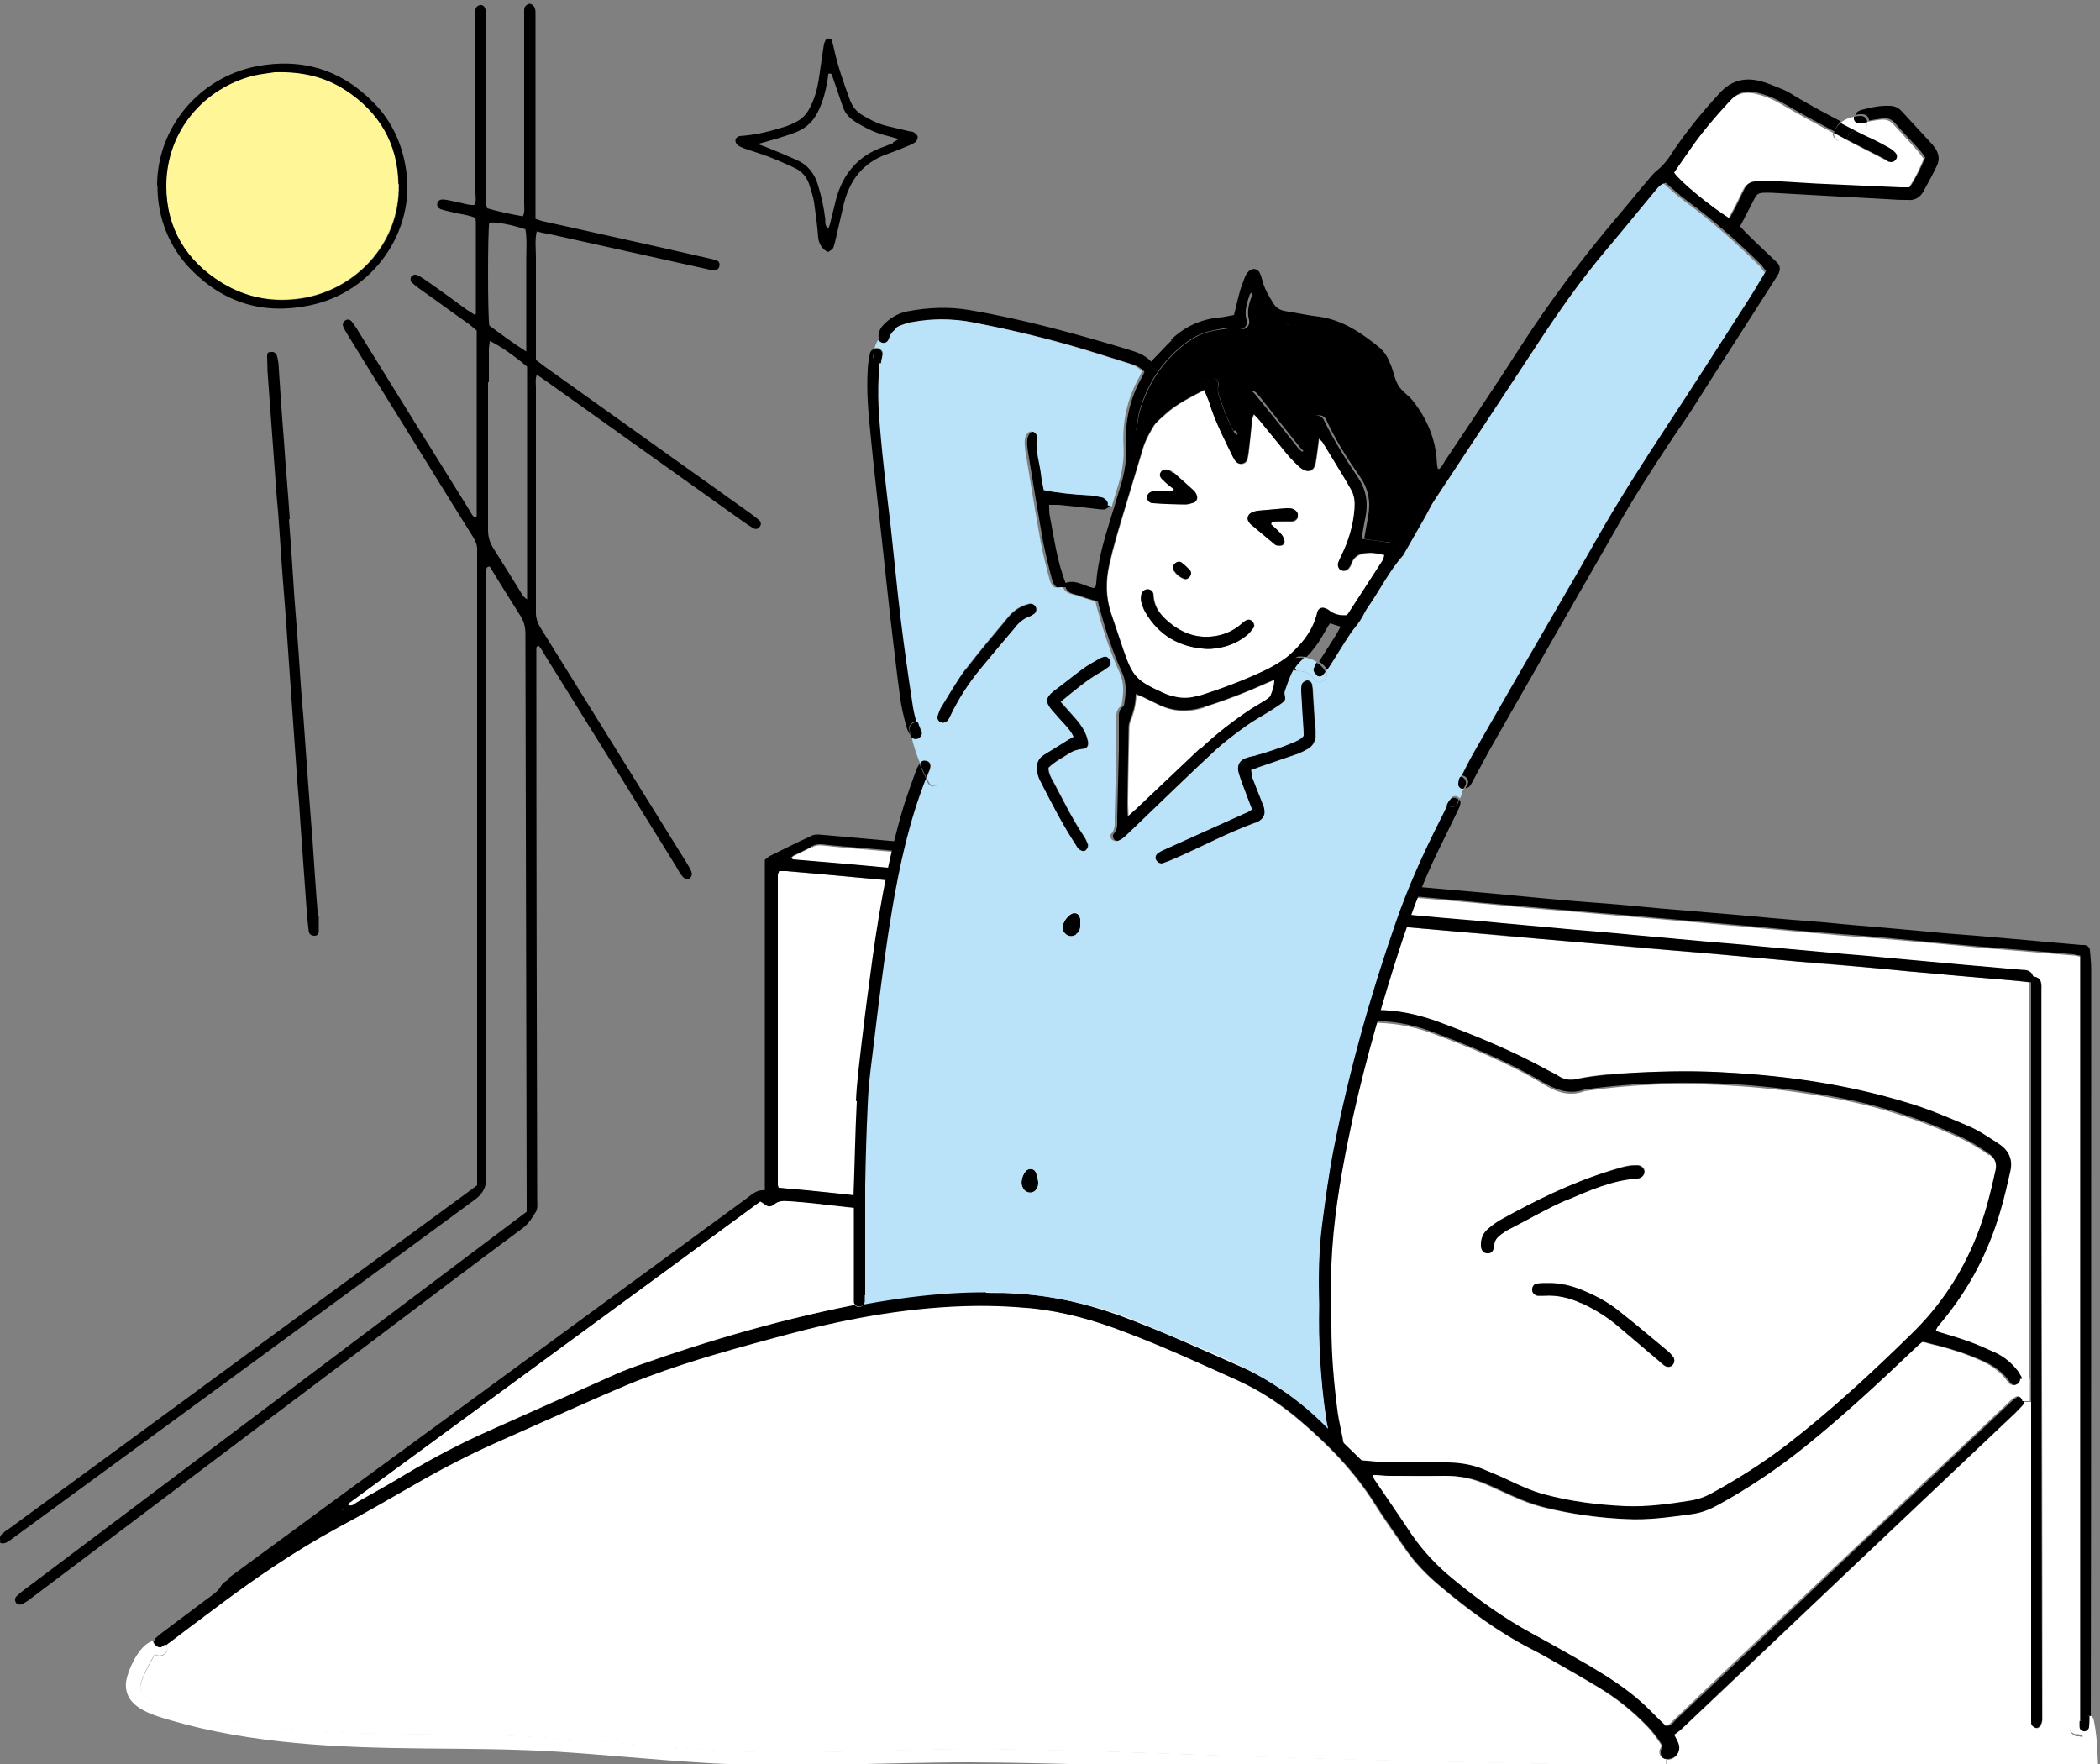 <?xml version="1.0" encoding="UTF-8"?>
<svg id="_レイヤー_1" data-name="レイヤー 1" xmlns="http://www.w3.org/2000/svg" version="1.1" viewBox="0 0 500 420">
  <rect x="0" y="0" width="500" height="420" fill="#808080" stroke="none"/>
  <defs>
    <style>
      .cls-1 {
        fill: #000;
      }

      .cls-1, .cls-2, .cls-3, .cls-4 {
        stroke-width: 0px;
      }

      .cls-2 {
        fill: #fff697;
      }

      .cls-3 {
        fill: #bae2f8;
      }

      .cls-4 {
        fill: #fff;
      }
    </style>
  </defs>
  <g>
    <path class="cls-4" d="M480.9,327.8c-.3-.7-.7-1.3-1.2-1.8-1.3-1.5-2.9-2.9-4.7-3.8-2.1-1-4.3-2-6.6-2.8-2.6-.9-5.2-1.7-7.9-2.5.3-1.1,1.1-1.7,1.7-2.5,4.5-5.4,8.1-11.4,10.8-17.9,2.4-5.6,3.9-11.5,5.2-17.4.6-2.8-.2-5-2.6-6.7-2.3-1.5-4.6-3.1-7.1-4.2-4.9-2.1-9.8-4.2-14.9-5.7-13.8-4.2-28-6.3-42.3-7.1-7.4-.4-14.7-.3-22.1,0-4.7.2-9.4.5-14,1.5-1.6.3-3.1.2-4.5-.7-.7-.4-1.5-.8-2.2-1.2-8.7-4.8-17.9-8.6-27.2-12-4.4-1.6-8.9-2.5-13.5-2.5-10.2-.2-20.4.8-30.4,2.8-2.6.5-5.2,1-7.9.9-2.6,0-4.9.7-7.1,1.8-2.4,1.2-4.6,2.7-6.7,4.4-7.1,5.7-13.7,11.9-20.1,18.5-5.8,6-11.2,12.2-15.6,19.2-.2.3-.4.7-.4.8-18.5-2-36.5-4.6-54.6-6.1,0-.3-.2-.5-.2-.8,0-24.6,0-49.1,0-73.7,0-.3.1-.5.3-.9.6,0,1.3,0,1.9,0,2.7.2,5.3.5,8,.7,5.4.5,10.8,1,16.2,1.5,4.9.4,9.9.9,14.8,1.3,5.4.5,10.8,1,16.2,1.5,4.9.4,9.9.9,14.8,1.3,5.4.5,10.8,1,16.2,1.5,4.9.4,9.9.9,14.8,1.3,5.4.5,10.8,1,16.2,1.5,4.9.4,9.9.9,14.8,1.3,5.4.5,10.8,1,16.2,1.5,4.9.4,9.9.9,14.8,1.3,5.3.5,10.6,1,15.9,1.4,5,.4,10.1.9,15.1,1.3,5.3.5,10.6,1,15.9,1.4,5,.4,10.1.9,15.1,1.3,5.1.5,10.3.9,15.4,1.4,5.1.5,10.3.9,15.4,1.3,5,.4,10.1,1,15.1,1.4,7.2.6,14.5,1.2,21.7,1.9,1.2.1,2.3.3,3.6.4v3.4c0,30.4,0,60.7,0,91.1h-2.3c0-.2,0-.3-.1-.5Z"/>
    <path class="cls-4" d="M193.3,201.8c.8-.5,1.5-.6,2.4-.5,1.6.2,3.3.3,4.9.5,5,.4,10.1.9,15.1,1.3,5.5.5,11,1,16.5,1.5,5,.4,10.1.9,15.1,1.3,5.6.5,11.2,1,16.8,1.5,5,.4,10.1.9,15.1,1.3,5.5.5,11,1,16.5,1.5,5,.4,10.1.9,15.1,1.3,5.2.5,10.4,1,15.7,1.4,5.2.4,10.4.8,15.7,1.3,7.2.6,14.5,1.3,21.7,2,7.4.6,14.8,1.2,22.3,1.9,8.3.7,16.7,1.4,25,2.2,2.6.2,5.1.4,7.7.7,5.2.5,10.4.9,15.7,1.4,5.2.5,10.4.9,15.7,1.3,7.2.6,14.5,1.3,21.7,2,7.2.6,14.5,1.2,21.7,1.8.4,0,.9.1,1.6.3v3.3c0,20.9,0,41.8,0,62.6,0,38.3,0,76.7,0,115.1,0,.4,0,.8,0,1.2-.6,0-1,0-1.6.3-1.8.9-.5,3.3,1.2,3.1,0,0,0,0,.1,0,.3.1.7.2,1,.1.5,3.8.4,7.6.7,11.4-9.9.2-19.7,1.4-29.6,1.6-10.8.3-21.6-1.1-32.3-2.4-10.8-1.3-21.5-2.7-32.3-3.1-1.9,0-3.7-.1-5.6-.2v-1.8c2.1,0,3.4-1.9,2.6-3.8-.2-.6-.6-1.1-1-2,.6-.5,1.2-.9,1.8-1.4,13.4-12.6,26.7-25.3,40.1-38,13.1-12.4,26.2-24.8,39.3-37.2.7-.6,1.3-1.3,1.9-2,.2-.2.3-.5.3-.8h1.8c0,24.4,0,48.9,0,73.3,0,.9,0,1.8,0,2.8,0,.4,0,.8.2,1,.3.3.7.6,1.1.6.3,0,.7-.3.9-.6.2-.4.3-.8.4-1.3,0-.8,0-1.7,0-2.5,0-41.4-.1-82.8-.2-124.2,0-15.6,0-31.3,0-46.9,0-1.4.3-3.1-1.8-3.4,0,0-.1-.1-.2-.2-.5-1.3-1.6-1.3-2.7-1.4-4.6-.4-9.2-.8-13.7-1.2-5.5-.5-11-1-16.5-1.5-4.8-.4-9.7-.8-14.6-1.3-5.5-.5-11-1-16.5-1.5-4.8-.4-9.7-.8-14.6-1.3-5.5-.5-11-1-16.5-1.5-4.9-.4-9.7-.8-14.6-1.3-5.5-.5-11-1-16.5-1.5-4.9-.4-9.7-.8-14.6-1.3-5.5-.5-11-1-16.5-1.5-4.8-.4-9.7-.8-14.6-1.3-5.5-.5-11-1-16.5-1.5-4.8-.4-9.7-.9-14.6-1.3-5.4-.5-10.8-1-16.2-1.5-5-.4-9.9-.9-14.8-1.3-5.4-.5-10.8-1-16.2-1.5-4.9-.4-9.9-.9-14.8-1.3-5.4-.5-10.8-1-16.2-1.5-4.7-.4-9.3-.8-14-1.2-.1,0-.3-.2-.5-.4.3-.2.5-.5.8-.6,1.4-.7,2.8-1.3,4.2-2.1Z"/>
    <path class="cls-4" d="M396.6,420.4c-9.2-.3-18.4-.3-27.6-.4-22.2-.4-44.4-.9-66.7-1.6-22.1-.7-44.1-1.7-66.2-1.9-18.7-.2-37.4,1.1-56,.7-19.1-.5-38.1-3-57.2-3.8-18.7-.8-37.4.1-56-1.9-9-1-17.8-2.8-26.5-5.3-2.1-.6-5.9-1.4-6.9-3.7-.8-1.9,3.5-8.6,3.4-8.6,1.7,1.3,4-1,2.4-2.3.3-.2.6-.4.9-.7,3.4-2.5,6.8-5.1,10.1-7.6,9.6-7.2,19.4-13.9,29.9-19.7,6-3.2,11.9-6.6,17.8-10,6.4-3.7,12.9-7.1,19.6-10.1,8.6-3.9,17.3-7.7,25.9-11.5,3.5-1.6,7.1-3.1,10.7-4.4,10.4-3.9,21.1-6.8,31.9-9.7,14.1-3.8,28.3-6.6,42.9-7,5.4-.2,10.9,0,16.3.5,7.7.8,15.1,2.9,22.4,5.7,9.1,3.5,18,7.5,26.8,11.5,5.5,2.5,10.4,5.8,15,9.7,6.8,5.8,13,12.2,17.8,19.9,2.2,3.5,4.6,6.9,7,10.3,2.3,3.4,5.1,6.3,8.2,8.9,6.8,5.8,14,11.1,22,15.2,1.8.9,3.6,1.9,5.3,2.9,3.7,2.1,7.3,4.2,11,6.4,4,2.5,7.7,5.4,11,8.8,1.5,1.5,2.7,3.2,3.8,4.9-.2.5-.3.8-.5,1.1,0,.2,0,.4,0,.5,0,.8.6,1.4,1.3,1.5,0,0,.2,0,.3,0v1.8Z"/>
    <path class="cls-1" d="M495.1,411.3c0-.5,0-1,0-1.6,0,0,0,0,0,0,1,.2,0,.2.5-.4.4-.7,1.3-1,2-.7,0,.9,0,1.8-.1,2.7,0,.7-.8,1.2-1.3,1.1-.6-.1-1-.5-1-1.1Z"/>
    <path class="cls-4" d="M40.5,406.1c8.7,2.5,17.5,4.3,26.5,5.3,18.7,2,37.3,1.1,56,1.9,19.1.8,38.1,3.3,57.2,3.8,18.7.4,37.3-.9,56-.7,22.1.2,44.1,1.3,66.2,1.9,22.2.7,44.4,1.2,66.7,1.6,9.2.2,18.4.2,27.6.4,1.9,0,3.7.1,5.6.2,10.8.5,21.6,1.8,32.3,3.1,10.7,1.3,21.5,2.7,32.3,2.4,9.9-.3,19.7-1.5,29.6-1.6-.3-3.8-.2-7.6-.7-11.4-.3,0-.8,0-1-.1,0,0,0,0-.1,0-1.7.3-2.9-2.2-1.2-3.1.5-.3.9-.4,1.6-.3,0,.5,0,1,0,1.6,0,.6.4,1,1,1.1.6.1,1.3-.4,1.3-1.1.1-.9.1-1.8.1-2.7.5.2.9.5,1,1.1,1.2,5.5.8,11,1.4,16.5.1.9-.8,1.7-1.7,1.7-1.7,0-3.4,0-5.2.1-10.4.4-20.9,1.9-31.3,1.6-10.8-.3-21.6-1.8-32.4-3.1-10.8-1.3-21.6-2.6-32.4-2.6-11.1,0-22.2-.4-33.3-.6-22.2-.4-44.4-.9-66.7-1.7-22-.7-44-1.7-66.1-1.8-21.7,0-43.4,1.5-65.1,0-10.9-.7-21.7-1.8-32.5-2.5-10.7-.7-21.5-.7-32.2-.8-20.4-.2-41-1-60.7-6.8-4.4-1.3-10.8-3.1-10.3-8.9.3-2.7,3.1-9.1,6.4-9.9,0,.2.1.5.3.7.4.5,1.1.8,1.7.6.3-.2.6-.3.9-.5,1.6,1.3-.8,3.6-2.4,2.3,0,0-4.2,6.7-3.4,8.6,1,2.3,4.8,3.1,6.9,3.7Z"/>
    <path class="cls-1" d="M276.7,253.7c-8.5,6.9-16.3,14.5-23.7,22.7-3.3,3.6-6.3,7.4-9,11.5-.5.8-1,1.5-.7,2.5.2.8-.2,1.6-1,1.7-1.1.2-1.5,1-1.9,1.8-1.8,4-3.5,8.1-5.3,12.1-.2.5-.3,1-.4,1.6,2,0,3.9,0,5.7.1,2.7.2,5.3.3,8,.7,6.2.9,12.2,2.5,18.1,4.6,9.8,3.5,19.2,7.8,28.7,12.1,6.9,3.1,13,7.2,18.5,12.3,3.4,3.2,6.8,6.5,10.5,10.1,2.4.2,5.1.4,7.7.5,4.1,0,8.3,0,12.4,0,3,0,5.9.4,8.6,1.5,2,.8,3.9,1.6,5.8,2.5,2.9,1.3,5.8,2.7,9,3.6,6.3,1.7,12.8,2.6,19.3,2.8,5.2.2,10.3-.5,15.4-1.3,1.8-.3,3.5-1,5.2-1.8,6.3-3.3,12.2-7.2,17.8-11.5,10.5-8.1,20.2-17.1,29.7-26.4,6.7-6.6,11.8-14.3,15.4-23,2.1-5.1,3.4-10.5,4.6-15.9.4-1.6-.1-2.8-1.5-3.8-2.2-1.5-4.4-3-6.9-4.1-9.6-4.4-19.7-7.6-30.1-9.5-7.5-1.4-15-2.4-22.7-2.9-12.2-.8-24.4-.5-36.6,1.2-3.6,1.3-6.7.1-9.9-1.7-8.5-5.1-17.7-8.8-27.1-12.3-4.5-1.6-9.1-2.4-13.8-2.3-3.8,0-7.5.2-11.3.5-2.8.2-5.7.6-8.5,1-1,.1-2,.4-3,.5-3.2.5-6.4.8-9.4,1.9-2,0-3.9,1.1-5.9.3-.6-.2-1.5,0-2.1.3-1.2.4-2.4.9-3.5,1.6-2.1,1.3-4.2,2.7-6.1,4.3ZM81.7,359.4c0,0,0-.1,0-.1,0,0-.1,0-.2,0,0,0,0,.2,0,.2,0,0,.1,0,.2,0ZM84.8,357.8c4-2.3,8-4.5,12-6.9,6.4-3.8,13-7.3,19.8-10.3,9.7-4.3,19.3-8.6,28.9-12.9,1.9-.9,3.9-1.6,5.9-2.4,17.9-6.3,36-11.6,54.7-15.1,8-1.5,16-2.5,24.1-2.6.4,0,.8,0,1.5-.2-.6-1.2-.1-2,.3-2.9,2.1-4.1,3.8-8.3,5.7-12.6-.5-.1-.9-.2-1.2-.3-3.6-.4-7.1-.9-10.7-1.3-5.4-.7-10.8-1.3-16.1-2-4.2-.5-8.4-1-12.6-1.4-3.1-.3-6.2-.6-9.3-.9-1.2,0-2.4-.1-3.4.8-.8.7-1.7.6-2.5-.2-.2-.2-.4-.3-.8-.5-32.5,23.9-65.1,47.7-97.6,71.6-.2.1-.3.4-.4.6.8.4,1.3-.2,1.8-.5ZM54.3,375.8c16.6-12.2,33.2-24.4,49.8-36.5,24.6-18,49.1-36,73.7-54,1.2-.9,2.4-2.1,4.3-1.9v-78.7c.5-.3.8-.7,1.2-.9,3.3-1.6,6.6-3.3,9.9-4.8.5-.3,1.2-.3,1.8-.3,9,.8,17.9,1.6,26.9,2.4,5.3.5,10.6.9,15.9,1.3,7.2.6,14.5,1.3,21.7,2,5.2.5,10.4.9,15.7,1.3,5.2.5,10.4.9,15.7,1.4,2.6.2,5.1.5,7.7.7,8.3.7,16.7,1.5,25,2.2,7.4.6,14.8,1.2,22.3,1.9,7.2.6,14.5,1.3,21.7,2,5.2.5,10.4.9,15.7,1.3,5.2.4,10.4,1,15.7,1.4,5.1.4,10.3.9,15.4,1.3,5.4.5,10.8,1,16.2,1.4,2.6.2,5.1.4,7.7.7,8.2.7,16.5,1.4,24.7,2.2,5.2.4,10.4.8,15.7,1.3,5.6.5,11.2,1,16.8,1.5.3,0,.6,0,.8,0,.7.1,1.2.5,1.3,1.2.1,1.5.3,2.9.3,4.4,0,59.3,0,118.6-.1,178-.7-.2-1.6,0-2,.7-.4.7.5.6-.5.4,0,0,0,0,0,0,0-.4,0-.8,0-1.2,0-38.3,0-76.7,0-115.1,0-20.9,0-41.8,0-62.6v-3.3c-.8-.1-1.2-.2-1.6-.3-7.2-.6-14.5-1.2-21.7-1.8-7.2-.6-14.5-1.3-21.7-2-5.2-.5-10.4-.9-15.7-1.3-5.2-.4-10.4-.9-15.7-1.4-2.6-.2-5.1-.5-7.7-.7-8.3-.7-16.7-1.5-25-2.2-7.4-.6-14.8-1.2-22.3-1.9-7.2-.6-14.5-1.3-21.7-2-5.2-.5-10.4-.9-15.7-1.3-5.2-.5-10.4-1-15.7-1.4-5-.4-10.1-.9-15.1-1.3-5.5-.5-11-1-16.5-1.5-5-.4-10.1-.9-15.1-1.3-5.6-.5-11.2-1-16.8-1.5-5-.4-10.1-.9-15.1-1.3-5.5-.5-11-1-16.5-1.5-5-.4-10.1-.9-15.1-1.3-1.6-.1-3.3-.3-4.9-.5-.8,0-1.6,0-2.4.5-1.3.8-2.8,1.4-4.2,2.1-.3.1-.5.4-.8.6.3.2.4.4.5.4,4.7.4,9.3.8,14,1.2,5.4.5,10.8,1,16.2,1.5,4.9.4,9.9.9,14.8,1.3,5.4.5,10.8,1,16.2,1.5,4.9.4,9.9.9,14.8,1.3,5.4.5,10.8,1,16.2,1.5,4.9.4,9.7.8,14.6,1.3,5.5.5,11,1,16.5,1.5,4.9.4,9.7.8,14.6,1.3,5.5.5,11,1,16.5,1.5,4.8.4,9.7.8,14.6,1.3,5.5.5,11,1,16.5,1.5,4.8.4,9.7.8,14.6,1.3,5.5.5,11,1,16.5,1.5,4.8.4,9.7.8,14.6,1.3,5.5.5,11,1,16.5,1.5,4.9.4,9.7.8,14.6,1.3,5.5.5,11,1,16.5,1.5,4.6.4,9.2.8,13.7,1.2,1.1,0,2.2.1,2.7,1.4,0,0,.1.2.2.2,2.1.3,1.8,2,1.8,3.4,0,15.6,0,31.3,0,46.9,0,41.4.1,82.8.2,124.2,0,.8,0,1.7,0,2.5,0,.4-.2.9-.4,1.3-.2.3-.6.6-.9.6-.4,0-.8-.3-1.1-.6-.2-.2-.2-.7-.2-1,0-.9,0-1.8,0-2.8,0-24.4,0-48.9,0-73.3,0-1.8,0-3.5,0-5.3,0-30.3,0-60.7,0-91.1v-3.4c-1.3-.2-2.5-.3-3.6-.4-7.2-.6-14.5-1.2-21.7-1.9-5-.4-10.1-1-15.1-1.4-5.1-.5-10.3-.9-15.4-1.3-5.1-.5-10.2-.9-15.4-1.4-5-.5-10.1-.9-15.1-1.3-5.3-.5-10.6-1-15.9-1.4-5-.4-10.1-.9-15.1-1.3-5.3-.5-10.6-1-15.9-1.4-4.9-.4-9.9-.9-14.8-1.3-5.4-.5-10.8-1-16.2-1.5-5-.4-9.9-.9-14.8-1.3-5.4-.5-10.8-1-16.2-1.5-4.9-.4-9.9-.9-14.8-1.3-5.4-.5-10.8-1-16.2-1.5-4.9-.4-9.9-.9-14.8-1.3-5.4-.5-10.8-1-16.2-1.5-4.9-.4-9.9-.9-14.8-1.3-5.4-.5-10.8-1-16.2-1.5-2.7-.2-5.3-.5-8-.7-.6,0-1.2,0-1.9,0-.1.4-.3.7-.3.9,0,24.6,0,49.1,0,73.7,0,.3.1.5.2.8,18.2,1.5,36.1,4.1,54.6,6.1,0-.1.2-.5.4-.8,4.4-7,9.9-13.3,15.6-19.2,6.3-6.5,12.9-12.8,20.1-18.5,2.1-1.7,4.3-3.2,6.7-4.4,2.3-1.1,4.6-1.8,7.1-1.8,2.7,0,5.3-.4,7.9-.9,10-2,20.2-3,30.4-2.8,4.6,0,9.1,1,13.5,2.5,9.3,3.4,18.5,7.2,27.2,12,.7.4,1.5.7,2.2,1.2,1.4.9,2.9,1.1,4.5.7,4.6-.9,9.3-1.2,14-1.5,7.4-.4,14.7-.5,22.1,0,14.4.8,28.5,2.9,42.3,7.1,5.1,1.5,10,3.6,14.9,5.7,2.5,1.1,4.8,2.7,7.1,4.2,2.5,1.7,3.3,3.9,2.6,6.7-1.3,5.9-2.8,11.8-5.2,17.4-2.7,6.5-6.3,12.4-10.8,17.9-.6.8-1.4,1.4-1.7,2.5,2.7.8,5.3,1.6,7.9,2.5,2.2.8,4.4,1.8,6.6,2.8,1.8.9,3.4,2.2,4.7,3.8.5.5.8,1.2,1.2,1.8,0,.2.1.3.1.5,0,.4-.2.9-.6,1.2-.5.4-1.3.4-1.8,0-.3-.2-.5-.5-.7-.8-1.7-2.3-4-3.8-6.6-4.9-3.4-1.5-6.9-2.6-10.4-3.5-1-.2-1.9-.5-3.1-.8-.5.4-1.1,1-1.7,1.5-8.5,8.2-17.1,16.2-26.3,23.5-6.5,5.2-13.3,9.8-20.6,13.8-2,1.1-4,1.9-6.2,2.2-5.3.8-10.6,1.5-15.9,1.2-6.6-.3-13.2-1.2-19.6-2.8-3.5-.9-6.8-2.3-10-3.8-1.3-.6-2.7-1.3-4-1.8-3-1.3-6.1-1.9-9.4-1.9-4.5,0-9,0-13.5,0-1.2,0-2.3-.1-3.6-.2.2.5.2.7.3,1,2.9,4.3,5.9,8.7,8.8,13,2.7,4.1,6.1,7.6,9.9,10.7,6,4.9,12.2,9.5,19,13.1,4.6,2.5,9.2,5.1,13.7,7.7,4.5,2.6,8.9,5.5,12.8,9.1,1.8,1.6,3.4,3.3,5.2,5.1.9,0,1.3-.8,1.9-1.4,12.1-11.4,24.2-22.9,36.2-34.4,14.4-13.6,28.7-27.2,43.1-40.8.6-.6,1.2-1.1,1.9-1.6.5-.3,1.1-.2,1.5.2.2.2.3.5.3.7s-.1.5-.3.8c-.6.7-1.3,1.3-1.9,2-13.1,12.4-26.2,24.8-39.3,37.2-13.4,12.7-26.7,25.3-40.1,38-.5.5-1.1.9-1.8,1.4.4.8.8,1.4,1,2,.8,1.9-.6,3.8-2.6,3.8s-.2,0-.3,0c-.8,0-1.3-.7-1.3-1.5,0-.2,0-.4,0-.5.1-.3.3-.7.5-1.1-1.1-1.8-2.3-3.4-3.8-4.9-3.3-3.4-6.9-6.3-11-8.8-3.6-2.2-7.3-4.3-11-6.4-1.8-1-3.5-2-5.3-2.9-8-4.1-15.1-9.4-22-15.2-3.1-2.6-5.9-5.5-8.2-8.9-2.3-3.4-4.8-6.8-7-10.3-4.8-7.7-11-14.1-17.8-19.9-4.5-3.9-9.5-7.2-15-9.7-8.9-4-17.7-8.1-26.8-11.5-7.2-2.8-14.6-4.9-22.4-5.7-5.4-.5-10.8-.7-16.3-.5-14.6.5-28.8,3.2-42.9,7-10.7,2.9-21.5,5.8-31.9,9.7-3.6,1.3-7.2,2.9-10.7,4.4-8.7,3.8-17.3,7.7-25.9,11.5-6.7,3-13.2,6.4-19.6,10.1-5.9,3.4-11.8,6.8-17.8,10-10.5,5.7-20.4,12.5-29.9,19.7-3.4,2.5-6.8,5.1-10.1,7.6-.3.2-.6.4-.9.7,0,0,0,0,0,0-1-.8-1.9-.9-2.8-.7,0-.4,0-.8.4-1.1.5-.5,1.1-1,1.7-1.4,3.5-2.6,6.9-5.2,10.4-7.8,1.2-.9,2.6-1.7,3.4-3.2.4-.7,1.2-1.1,1.9-1.6Z"/>
    <path class="cls-1" d="M38.6,392.1c-.6.3-1.3,0-1.7-.6-.2-.2-.3-.5-.3-.7.9-.2,1.9,0,2.8.7,0,0,0,0,0,0-.3.2-.6.4-.9.5Z"/>
    <path class="cls-2" d="M94.9,43.8c.3,14.6-10.8,25.4-23.3,27.2-6.7,1-13-.1-18.8-3.7-8.6-5.2-13.2-13-13.3-23.1,0-13.3,9.2-23.4,20.8-26.3,1.9-.5,3.8-.6,5-.8,6.5-.2,12,1.1,16.9,4.3,8,5.2,12.5,12.7,12.6,22.3Z"/>
    <path class="cls-4" d="M480.4,329.5c.4-.3.6-.8.6-1.2h2.3c0,1.8,0,3.5,0,5.3h-1.8c0-.2-.1-.5-.3-.7-.4-.5-1-.6-1.5-.2-.7.4-1.3,1-1.9,1.6-14.4,13.6-28.7,27.2-43.1,40.8-12.1,11.5-24.2,22.9-36.2,34.4-.6.5-1,1.3-1.9,1.4-1.8-1.7-3.4-3.4-5.2-5.1-3.9-3.6-8.3-6.4-12.8-9.1-4.5-2.6-9.1-5.2-13.7-7.7-6.8-3.7-13.1-8.2-19-13.1-3.8-3.1-7.1-6.6-9.9-10.7-2.9-4.4-5.9-8.7-8.8-13-.1-.2-.2-.5-.3-1,1.3,0,2.5.2,3.6.2,4.5,0,9,.1,13.5,0,3.3,0,6.4.6,9.4,1.9,1.3.6,2.7,1.2,4,1.8,3.3,1.5,6.5,3,10,3.8,6.4,1.6,13,2.5,19.6,2.8,5.4.3,10.6-.5,15.9-1.2,2.2-.3,4.2-1.1,6.2-2.2,7.3-4,14.1-8.6,20.6-13.8,9.2-7.4,17.8-15.4,26.3-23.5.6-.6,1.2-1.1,1.7-1.5,1.2.3,2.1.6,3.1.8,3.6.9,7.1,2,10.4,3.5,2.6,1.1,4.9,2.6,6.6,4.9.2.3.5.6.7.8.5.4,1.3.4,1.8,0Z"/>
    <path class="cls-4" d="M83.4,357.7c32.5-23.9,65.1-47.7,97.6-71.6.3.2.6.4.8.5.8.7,1.6.9,2.5.2,1-.9,2.2-.9,3.4-.8,3.1.2,6.2.5,9.3.9,4.2.5,8.4,1,12.6,1.4,5.4.6,10.8,1.3,16.1,2,3.6.4,7.1.9,10.7,1.3.3,0,.7.2,1.2.3-1.9,4.3-3.6,8.6-5.7,12.6-.5,1-.9,1.7-.3,2.9-.7,0-1.1.2-1.5.2-8.1.1-16.1,1.1-24.1,2.6-18.6,3.5-36.8,8.7-54.7,15.1-2,.7-4,1.5-5.9,2.4-9.7,4.3-19.3,8.6-28.9,12.9-6.8,3-13.4,6.5-19.8,10.3-3.9,2.4-7.9,4.6-12,6.9-.5.3-1,.9-1.8.5.1-.2.3-.4.4-.6Z"/>
    <path class="cls-4" d="M473.6,274.9c1.4,1,1.9,2.2,1.5,3.8-1.2,5.4-2.5,10.7-4.6,15.9-3.5,8.7-8.6,16.4-15.4,23-9.5,9.3-19.2,18.3-29.7,26.4-5.6,4.3-11.6,8.1-17.8,11.5-1.6.9-3.3,1.5-5.2,1.8-5.1.8-10.2,1.5-15.4,1.3-6.5-.3-13-1.1-19.3-2.8-3.1-.8-6-2.2-9-3.6-1.9-.9-3.9-1.7-5.8-2.5-2.8-1.1-5.7-1.5-8.6-1.5-4.1,0-8.3,0-12.4,0-2.7,0-5.3-.3-7.7-.5-3.7-3.6-7.1-6.9-10.5-10.1-5.5-5.1-11.6-9.3-18.5-12.3-9.5-4.2-18.9-8.5-28.7-12.1-5.9-2.1-11.9-3.7-18.1-4.6-2.6-.4-5.3-.5-8-.7-1.8-.1-3.7,0-5.7-.1.2-.6.2-1.2.4-1.6,1.8-4.1,3.5-8.1,5.3-12.1.4-.8.8-1.6,1.9-1.8.8-.1,1.2-.9,1-1.7-.3-1,.1-1.8.7-2.5,2.7-4.1,5.8-7.9,9-11.5,7.3-8.1,15.2-15.8,23.7-22.7,1.9-1.6,4-2.9,6.1-4.3,1.1-.7,2.3-1.1,3.5-1.6.7-.2,1.5-.5,2.1-.3,2.1.8,4-.3,5.9-.3,3-1.2,6.2-1.5,9.4-1.9,1-.1,2-.4,3-.5,2.8-.4,5.6-.8,8.5-1,3.8-.3,7.5-.5,11.3-.5,4.7,0,9.3.7,13.8,2.3,9.3,3.4,18.5,7.1,27.1,12.3,3.1,1.9,6.2,3.1,9.9,1.7,12.2-1.8,24.3-2.1,36.6-1.2,7.6.5,15.2,1.5,22.7,2.9,10.4,1.9,20.5,5.1,30.1,9.5,2.4,1.1,4.7,2.5,6.9,4.1ZM398.1,325.1c.6-.4.7-1.4.3-2-.4-.5-.8-1-1.3-1.4-3.9-3.2-7.8-6.5-11.7-9.6-2.8-2.2-5.9-3.8-9.1-5.1-2.4-1-4.9-1.6-7.5-1.5-.9,0-1.8,0-2.8.1-.8,0-1.3.8-1.2,1.6,0,.6.5,1.1,1.3,1.3.5,0,1.1,0,1.6,0,3.1-.2,6,.5,8.8,1.8,3.1,1.4,6,3.2,8.6,5.4,3.3,2.8,6.6,5.6,9.9,8.4.4.4.8.8,1.3,1.1.6.4,1.3.4,1.8,0ZM390.1,280.5c.9,0,1.6-.9,1.5-1.7,0-.7-.8-1.3-1.5-1.4-.3,0-.6,0-1,0-1.9,0-3.9.8-6,1.4-9,2.9-17.5,7-25.8,11.6-1,.6-2,1.3-2.9,2.1-1.1.9-1.7,2.2-1.7,3.6,0,1.3.5,2.2,1.5,2.2.9,0,1.5-.4,1.6-1.8.1-1.3.7-2,1.7-2.7.6-.4,1.2-.9,1.9-1.2,4.5-2.3,8.9-4.9,13.5-6.9,5.5-2.4,11.1-4.9,17.3-5.3Z"/>
    <path class="cls-1" d="M376.5,310.3c-2.8-1.3-5.7-2-8.8-1.8-.6,0-1.1,0-1.6,0-.7-.1-1.2-.6-1.3-1.3,0-.8.4-1.5,1.2-1.6.9-.1,1.8-.1,2.8-.1,2.6,0,5.1.6,7.5,1.5,3.3,1.3,6.4,2.9,9.1,5.1,4,3.1,7.8,6.4,11.7,9.6.5.4.9.9,1.3,1.4.4.6.3,1.5-.3,2-.5.4-1.2.4-1.8,0-.4-.3-.8-.7-1.3-1.1-3.3-2.8-6.6-5.6-9.9-8.4-2.6-2.2-5.5-3.9-8.6-5.4Z"/>
    <path class="cls-1" d="M372.8,285.8c-4.6,2-9,4.6-13.5,6.9-.7.3-1.3.8-1.9,1.2-.9.7-1.6,1.4-1.7,2.7-.1,1.4-.7,1.9-1.6,1.8-1,0-1.6-.9-1.5-2.2,0-1.4.6-2.7,1.7-3.6.9-.8,1.9-1.5,2.9-2.1,8.3-4.6,16.7-8.8,25.8-11.6,2-.6,4-1.3,6-1.4.5,0,.8,0,1,0,.8.1,1.4.7,1.5,1.4.1.7-.6,1.6-1.5,1.7-6.2.4-11.7,2.9-17.3,5.3Z"/>
    <path class="cls-1" d="M212.6,33.9c.4-.2.7-.4,1.4-.8-1.2-.3-2.1-.6-2.9-.8-2.6-.6-5-1.8-7.3-3.2-1.6-1-2.7-2.2-3.2-3.9-.8-2.3-1.6-4.7-2.4-7-.1-.4-.2-.9-1-.6,0,.5-.1,1.1-.2,1.6-.4,2.4-1,4.8-2.1,7.1-1.1,2.4-2.8,4.1-5.2,5.1-1.5.6-3.1,1.1-4.7,1.6-1.4.4-2.8.8-4.6,1.3,1.2.4,2,.7,2.7,1,2.2.9,4.4,1.8,6.6,2.8,2.7,1.2,4.3,3.3,5.1,6.1.8,2.7,1.4,5.3,1.7,8.1,0,.7-.1,1.5.7,2.1.2-.4.3-.7.4-1,.5-2,1-4.1,1.5-6.1,1.6-5.8,5.1-10.1,10.9-12.2.9-.3,1.7-.7,2.6-1ZM218,33.8c-.5.4-1.1.6-1.7.9-1.7.7-3.4,1.4-5.1,2-5.7,2-8.9,6.2-10.3,11.9-.6,2.6-1.2,5.2-1.8,7.8-.2.9-.4,1.8-.7,2.6-.2.4-.8.7-1.2,1-.4-.2-.8-.4-1-.6-.8-.8-1.3-1.7-1.4-2.9-.2-2.8-.6-5.7-1-8.5-.2-1.3-.7-2.5-1-3.7-.6-2.1-1.9-3.6-3.8-4.4-2.1-1-4.2-1.9-6.3-2.7-1.6-.6-3.3-1.1-5-1.7-.7-.2-1.4-.5-2-.9-.3-.2-.6-.7-.6-1.1,0-.6.5-1,1-1.1.3,0,.7-.1,1.1-.1,3.4-.3,6.7-1.2,9.9-2.2.9-.3,1.7-.7,2.5-1.1,1.4-.7,2.5-1.9,3.2-3.3,1.1-2.1,1.7-4.2,2.1-6.5.4-2.7.8-5.5,1.2-8.2,0-.5.3-1.1.5-1.5.2-.5,1.2-.4,1.4,0,.2.6.4,1.2.5,1.8.9,4.3,2.4,8.5,3.9,12.6.6,1.5,1.5,2.7,2.9,3.5,2,1.2,4,2.2,6.3,2.7,1.7.4,3.4.8,5.1,1.2.4,0,.8.1,1,.3.3.2.8.6.8,1,0,.4-.2.9-.5,1.2Z"/>
    <path class="cls-1" d="M68.8,123.7c.5,6.2.9,12.5,1.3,18.7.5,6.3,1,12.6,1.4,19,.2,2.9.4,5.9.7,8.8.7,9.9,1.4,19.8,2.2,29.7.4,6,.8,12.1,1.3,18.2h.2c0,1.2,0,2.4,0,3.6,0,.6-.3,1.1-1,1.1-.7,0-1.3-.3-1.4-1.1-.2-1.7-.4-3.5-.5-5.2-.5-7-1-13.9-1.5-20.9-.2-3.1-.4-6.2-.7-9.4-.5-7.1-1-14.1-1.5-21.2-.4-6.2-.9-12.5-1.3-18.7-.5-6.3-1-12.6-1.4-19-.2-2.9-.4-5.9-.7-8.8-.7-10-1.5-20-2.2-30,0-1.2-.1-2.4-.1-3.6s.4-1,1-1.1c.6-.1,1.1.3,1.3.8.2.6.3,1.2.4,1.9.4,6.1.8,12.3,1.3,18.4.4,6.2,1,12.5,1.4,18.7Z"/>
    <path class="cls-1" d="M94.9,43.8c-.2-9.6-4.6-17.1-12.6-22.3-4.9-3.2-10.4-4.5-16.9-4.3-1.2.2-3.2.4-5,.8-11.6,2.9-20.8,13-20.8,26.3,0,10,4.7,17.8,13.3,23.1,5.8,3.5,12.1,4.7,18.8,3.7,12.5-1.9,23.6-12.6,23.3-27.2ZM37.4,44.2c0-13.8,10-25.7,23.6-28.4,10.9-2.1,20.4.8,28.1,8.8,4.3,4.4,6.7,9.8,7.6,15.9,2.2,14.5-7.8,29.1-22.9,32.2-10.9,2.3-20.4-.5-28.2-8.4-5.3-5.3-8.2-12.6-8.1-20.2Z"/>
    <path class="cls-1" d="M116.5,52.9c-.4,2.2-.4,22,0,24.6,2.7,2,5.5,4.1,8.8,6.2,0-2.8,0-5.1,0-7.5,0-2.4,0-4.8,0-7.2,0-2.5,0-5,0-7.4,0-2.4.2-4.7-.2-7-3.3-1.1-6.9-1.8-8.6-1.6ZM116.2,90.9c0,11.8,0,23.5,0,35.3,0,1.6.4,3,1.3,4.4,2.1,3.3,4.2,6.7,6.3,10.1.4.6.6,1.3,1.7,2,0-9.6,0-18.7,0-27.8,0-9.3,0-18.5,0-27.6-2.9-2.5-6.8-5.2-8.9-6.1,0,.7-.2,1.3-.2,1.9,0,2.7,0,5.3,0,8ZM.2,367c-.4-.5-.3-1.3.4-1.9.6-.5,1.2-.9,1.8-1.3,22.9-16.8,45.8-33.6,68.7-50.4,13.5-9.9,27-19.8,40.5-29.7.7-.5,1.3-1,2-1.5v-149.6c0-.5,0-.9,0-1.4.1-1.2-.3-2.3-1-3.4-3.1-4.9-6.1-9.8-9.2-14.8-6.8-11-13.7-22-20.5-33.1-.4-.7-.9-1.4-1.2-2.2-.2-.5,0-1.1.5-1.4.6-.4,1.1-.2,1.5.2.6.8,1.2,1.6,1.7,2.5,8.7,14.1,17.4,28.1,26.2,42.2.5.7.7,1.6,1.6,2.1.2-.2.3-.4.3-.5,0-14.6,0-29.2,0-44.1-.6-.5-1.2-1-1.8-1.5-4-2.8-7.9-5.7-11.9-8.5-.7-.5-1.3-1-1.9-1.6-.2-.3-.2-.9,0-1.2.2-.3.8-.6,1.1-.5.7.2,1.3.6,1.9,1,3.5,2.4,6.9,4.9,10.3,7.4.6.4,1.2.7,1.7,1.1.3-.1.4-.2.4-.2,0,0,0-.2,0-.3,0-7,0-14,0-21,0-.4,0-.9-.1-1.5-1.8-.8-3.7-.9-5.6-1.4-.9-.2-1.8-.4-2.7-.7-.5-.2-.9-.7-.8-1.3.1-.6.6-1,1.2-1,1,0,2,.3,3,.5,1.5.2,3,.9,4.6.8.6-1,.3-2,.3-3,0-13.5,0-27,0-40.6,0-.9,0-1.8,0-2.8,0-.7.6-1.2,1.3-1.2.6,0,1,.5,1.1,1.1,0,.9.1,1.8.1,2.8,0,13.7,0,27.4,0,41.1,0,1.1-.1,2.2.3,3.4,2.8.8,5.6,1.4,8.5,1.9.5-1,.3-2.1.3-3,0-14.5,0-29.1,0-43.6,0-.7,0-1.5,0-2.2,0-.4,0-.8.2-1.1.2-.3.7-.7,1.1-.7.4,0,.8.3,1.1.7.2.4.3.9.3,1.3,0,.7,0,1.5,0,2.2,0,14.6,0,29.2,0,43.9v3.1c.7.2,1.3.5,1.9.6,13.1,2.9,26.2,5.8,39.3,8.8.6.1,1.3.3,1.9.5.6.2.8.7.7,1.3-.1.6-.5,1-1.2,1-.5,0-1.1,0-1.6-.2-12.5-2.8-24.9-5.5-37.4-8.3-1.1-.2-2.2-.4-3.3-.7-.5,2.1-.2,4.1-.2,6.1,0,2,0,4,0,6.1v6.1c0,2,0,4,0,6.1v6.2c.8.6,1.6,1.2,2.4,1.8,16.3,11.6,32.6,23.3,48.9,34.9.7.5,1.3,1,1.9,1.5.4.4.5,1,.1,1.5-.3.5-.9.7-1.5.4-.8-.5-1.6-1-2.3-1.5-15.6-11.1-31.1-22.2-46.7-33.3-.8-.6-1.6-1.1-2.6-1.8-.4,1.2-.2,2.2-.2,3.2,0,16.4,0,32.7,0,49.1,0,1.3,0,2.6,0,3.9-.1,1.7.4,3,1.3,4.4,6.3,10.1,12.6,20.3,18.9,30.4,5.2,8.4,10.4,16.7,15.6,25.1.4.7.9,1.4,1.2,2.2.3.7,0,1.4-.5,1.7-.6.3-1.1,0-1.5-.4-.6-.7-1.1-1.5-1.5-2.3-10.4-16.8-20.8-33.6-31.3-50.4-.5-.8-.9-1.7-1.6-2.4-.6.3-.5.7-.5,1,0,.8,0,1.6,0,2.5,0,42.3.1,84.6.2,126.9,0,.5,0,.9,0,1.4,0,1,.2,2.2-.3,3-.8,1.3-1.6,2.7-3,3.8-11.6,8.6-23.1,17.3-34.6,26-27.5,20.7-54.9,41.4-82.4,62.1-.7.6-1.5,1.1-2.3,1.5-.5.3-1.2.1-1.5-.3-.3-.5-.3-1.1.1-1.5.6-.6,1.2-1.1,1.9-1.6,20.9-15.7,41.7-31.4,62.6-47.1,18.1-13.6,36.1-27.2,54.2-40.8.9-.7,1.8-1.3,2.8-2.1v-1.8c-.1-45.3-.2-90.5-.3-135.8,0-1.7-.4-3.2-1.4-4.6-2.4-3.8-4.8-7.6-7.1-11.4-.8,0-.8.5-.8,1,0,1,0,2,0,3,0,46.3,0,92.5,0,138.8s0,1.8,0,2.8c0,2.1-.9,3.8-2.7,5.1-4.9,3.6-9.8,7.2-14.7,10.8-31.5,23.1-63,46.2-94.6,69.3-.7.5-1.3,1-2,1.4-.8.5-1.6.5-2,0Z"/>
  </g>
  <g>
    <path class="cls-1" d="M293.7,102.6c-1.5-2.8-2.6-5.9-3.6-8.9-.2-.6-.1-1.2,0-1.9.1-1.3-.5-1.9-1.8-1.8-.8,0-1.7.2-2.4.5-3.8,1.6-7.5,3.5-10.5,6.4-.8.7-1.5,1.5-2.1,2.5-.6,1-1.5,1.8-2.7,3.1.3-1.9.4-3.3.8-4.6,1.9-6.5,5.5-12,10.9-16.1,2.1-1.6,4.4-2.7,7-3.1,2.1-.3,4.1-.9,6.3-.4,1.1.3,2.1-.9,1.8-2.1-.6-2.1,0-4,.7-5.9,0-.2.2-.3.4-.6.3.4.5.8.8,1.1.4.8.9,1.6,1.3,2.4,1.3,2.6,3.3,3.9,6.3,4.1,3.2.2,6.3,1,9.5,1.7,1.3.3,2.6.9,3.8,1.6,1.9,1.1,3.8,2.3,5.5,3.6,2.8,2.1,4.1,5.1,4.1,8.6,0,.3,0,.5.1.8.1.2.2.4.4.4,2.3.9,3.8,2.8,5.2,4.8,3.9,5.8,5.1,12.1,3.1,18.9-.2.7-.4,1.4-.8,2-1.9,3.2-3.9,6.4-5.8,9.6-2.4-.3-4.8-.6-7.2-1,.3-1.7.6-3.5.9-5.1.7-3.5.2-6.7-1.9-9.7-3-4.3-5.8-8.7-8-13.5-.4-.9-1.2-1.2-2-1.1-.9,0-1.5.7-1.6,1.6-.3,2.1-.7,4.2-1,6.2,0,.4,0,.7-.7.8-.2-.2-.6-.5-.9-.9-3-3.7-6-7.5-8.9-11.2-.5-.6-1-1.3-1.6-1.9-.7-.7-1.9-.4-2.3.5-.2.5-.4,1-.4,1.6-.2,1.7-.4,3.5-.6,5.2-.1.9,0,1.8-.8,2.8-.3-.4-.6-.8-.8-1.1Z"/>
    <path class="cls-4" d="M286.7,168.4c5.1-1.6,10-3.5,14.9-5.7.6-.3,1.2-.5,1.9-.8,0,1.4-.4,2.6-.9,3.8-.2.4-.7.8-1.2,1.1-1.1.7-2.2,1.3-3.3,2-4.4,2.8-8.5,6-12.3,9.7-5.1,4.8-10.1,9.6-15.2,14.4-.4.4-.9.8-1.9,1.7,0-1.5-.1-2.4-.1-3.3,0-5.8.2-11.6.3-17.3,0-.7,0-1.5.3-2.2.8-2,1.3-4,1.4-6.4.6.2,1.1.4,1.5.6,1.2.6,2.5,1.2,3.7,1.8,3.6,1.8,7.2,1.9,11,.7Z"/>
    <path class="cls-4" d="M277.3,114.6c.8.7,1.5,1.3,2.3,1.9,0,.2-.1.4-.2.5-.7,0-1.4,0-2.1,0-.9,0-1.8,0-2.7,0-.8,0-1.4.7-1.4,1.4,0,.7.5,1.3,1.4,1.4,2.6.1,5.1.2,7.7.3.6,0,1.3-.2,1.9-.4.7-.2,1.1-1.1.8-1.8-.2-.4-.4-.8-.7-1.1-1.6-1.4-3.1-2.8-4.7-4.2-.4-.3-.9-.7-1.4-.8-.4,0-.9,0-1.2.3-.5.3-.6.9-.3,1.5.2.4.5.7.9,1ZM329.3,133.4c-2.7,4.2-5.4,8.3-8.1,12.5-.1.2-.4.4-.6.6-1.5,0-2.9-.2-4.1-1.2-.2-.2-.4-.3-.7-.4-.9-.4-1.9,0-2.1,1-.9,3.8-3.1,6.8-5.9,9.4-1.8,1.6-3.8,2.9-5.9,4-5.4,2.7-11,4.7-16.7,6.5-2,.6-4,.7-6,0-.5-.2-1.1-.3-1.6-.5-7-3.1-7.8-3.9-10.1-10.6-1-2.9-1.9-5.8-2.9-8.6-1.3-3.9-1.3-7.8-.4-11.7.9-4,2.1-8,3.3-12,1.5-5.1,3.1-10.2,4.6-15.3.6-2.1,1.6-3.9,2.7-5.7.7-1.1,1.8-1.9,2.7-2.7,2.7-2.5,5.9-4,9.3-5.8.5,1.3.9,2.1,1.2,3,1.4,4.6,3.6,8.8,5.7,13.1,0,.2.2.3.3.5.4.7,1,1.1,1.8,1,.7-.1,1.2-.6,1.3-1.3.2-.9.3-1.8.4-2.7.2-2.2.4-4.4.7-6.6,0-.3.2-.6.4-1.2.6.6,1,1,1.4,1.5,2.2,2.7,4.4,5.4,6.6,8.1.9,1.1,1.9,2,2.9,3,.4.4.9.6,1.4.8.8.3,1.7,0,2.1-.9.3-.7.4-1.4.5-2.1.2-1.4.4-2.9.6-4.6.4.4.7.6.9.9,1.8,2.9,3.6,5.8,5.3,8.7.5.9,1,1.7,1.5,2.6.8,1.4,1,2.9.8,4.5-.3,3.9-1.4,7.6-3.1,11.1-.3.6-.6,1.2-.8,1.8-.2.6,0,1.4.6,1.7.6.3,1.3.2,1.8-.3.3-.3.6-.7.7-1.2.9-2.4,2.9-2.6,5-2.6.9,0,1.8.3,2.9.5-.2.5-.2,1-.4,1.3ZM309,122.9c0-.6-.2-1.1-.6-1.4-.6-.5-1.4-.5-2.1-.5-2.3.2-4.6.4-6.8.6-.5,0-1.1.2-1.6.5-.8.4-1.1,1.4-.6,2.1.2.3.4.6.7.8,1.8,1.5,3.6,3.1,5.5,4.6.1.1.3.3.5.3.4,0,.9,0,1.3,0,.6-.2.7-.9.5-1.4-.2-.5-.5-1-.8-1.4-.7-.8-1.6-1.5-2.3-2.2,0-.2.1-.4.2-.6,1.6,0,3.2,0,4.9-.1.7,0,1.2-.6,1.3-1.2ZM298.5,149.5c.4-.5,0-1.3-.4-1.7-.5-.4-1-.4-1.5,0-.5.4-1,.8-1.5,1.2-1.4,1.2-3.1,1.9-4.9,2.3-4.1.9-7.9-.1-11.1-2.6-2.3-1.7-4.2-3.8-4.4-7,0-.9-.7-1.4-1.4-1.4-.7,0-1.4.6-1.5,1.4,0,.5-.1,1.1,0,1.6.2.9.5,1.8,1,2.5,3.2,5.5,8.1,8.3,14.4,8.7.4,0,.7,0,1.1,0,3.2-.2,6.1-1.2,8.6-3.2.6-.5,1.1-1.2,1.6-1.8ZM281.9,137.9c.7.3,1.7-.6,1.6-1.5,0-.1,0-.4-.3-.6-.6-.6-1.3-1.2-2-1.8-.5-.4-1-.2-1.5.2-.5.4-.7,1.2-.3,1.7.6.9,1.4,1.6,2.5,2Z"/>
    <path class="cls-4" d="M443,30.9c1.2,0,1.7-1,1.6-1.9,0,0,0,0,0,0,1.1-.2,2.2-.4,3.3-.5,1.2-.1,2.1.2,2.9,1.1,1.8,2,3.6,3.9,5.4,5.9.7.7,1.2,1.6,1.8,2.3-1,2.5-2.1,4.8-3.7,7.1-.8,0-1.5,0-2.2,0-6.7-.3-13.4-.6-20.1-.9-3.9-.2-7.7-.5-11.6-.7-1,0-2,.1-3,.2-1.1,0-1.9.7-2.4,1.7-.6,1.2-1.2,2.5-1.8,3.7-.6,1.1-1.2,2.2-1.8,3.4-4.6-2.8-11.8-8.7-13.2-10.9,1.2-1.7,2.5-3.4,3.6-5.2,2.9-4.3,6.3-8.1,9.8-12,1.8-1.9,3.8-2.4,6.2-1.9,2.2.5,4.2,1.3,6.1,2.4,4.1,2.4,8.3,4.7,12.5,6.9-.2.8.5,1.7,1.2,1.9.6.2,1.2,0,1.6-.4,3.2,1.7,6.5,3.3,9.7,5,.2.1.5.3.7.4.6.2,1.1,0,1.5-.5.4-.5.4-1.1,0-1.5-.4-.5-.9-.9-1.4-1.2-1.4-.8-2.9-1.6-4.4-2.3-1.3-.6-2.6-1.2-3.9-1.9.4-.1.9-.1,1.3-.1Z"/>
    <path class="cls-1" d="M443,27.6c1,0,1.5.7,1.6,1.5-.6.1-1.2.3-1.8.3-.8,0-1.3-.3-1.4-1,0-.2,0-.4,0-.6.5-.1,1.1-.2,1.6-.2Z"/>
    <path class="cls-4" d="M438.2,29.3c.9-.8,2-1.3,3.2-1.5,0,.2,0,.4,0,.6.1.6.7,1,1.4,1,.6,0,1.2-.2,1.8-.3,0,.9-.4,1.9-1.6,1.9-.4,0-.9,0-1.3.1-1.2-.6-2.3-1.2-3.5-1.8Z"/>
    <path class="cls-1" d="M440,32.4c.3-.8,1-1.1,1.7-1.3,1.3.7,2.6,1.3,3.9,1.9,1.5.7,3,1.5,4.4,2.3.5.3,1,.7,1.4,1.2.4.5.3,1.1,0,1.5-.4.5-.9.7-1.5.5-.3,0-.5-.2-.7-.4-3.2-1.7-6.5-3.3-9.7-5,.2-.2.4-.5.5-.8Z"/>
    <path class="cls-1" d="M441.7,31.1c-.8.2-1.4.5-1.7,1.3-.1.3-.3.6-.5.8-.9-.5-1.9-1-2.8-1.5,0,0,0-.1,0-.2.3-.9.8-1.6,1.5-2.2,1.2.6,2.3,1.2,3.5,1.8Z"/>
    <path class="cls-4" d="M436.7,31.7c.9.5,1.9,1,2.8,1.5-.4.4-1,.6-1.6.4-.8-.2-1.4-1.1-1.2-1.9Z"/>
    <path class="cls-1" d="M347.6,184.8c1,.2,1.9,1.3,1.2,2.4-.1.2-.3.4-.4.7-.2,0-.3,0-.5,0-.3-.1-.8-.6-.8-1,0-.6,0-1.3.4-1.8,0,0,0-.1.1-.2Z"/>
    <path class="cls-1" d="M347,191.3c-.5,1.1-1.8,1-2.6.4,0,0,0,0,0,0,.3-.5.5-1,.9-1.4.4-.4,1-.5,1.5-.2.2,0,.4.2.5.4-.1.3-.3.6-.4.9Z"/>
    <path class="cls-3" d="M345.4,190.2c-.4.4-.7.9-.9,1.4,0,0,0,0,0,0-.5-.4-.7-1-.5-1.7.5-1.5,1.1-3.1,2-4.4.4-.7,1.1-.9,1.7-.7,0,0,0,.1-.1.2-.3.6-.4,1.2-.4,1.8,0,.4.4.9.8,1,.1,0,.3,0,.5,0,0,.2-.2.3-.3.5,0,0,0,0,0,0,0,0,0,0,0,.1,0,0,0,0,0,.1,0,.2-.2.4-.2.7-.1.3-.2.6-.4.9-.1-.1-.3-.3-.5-.4-.5-.3-1.1-.2-1.5.2Z"/>
    <path class="cls-1" d="M316.9,343c-.1-.4-.2-.9-.3-1.3.5-.2,1.1,0,1.6.5.6.6,1.2,1.4,1.7,2.2-.1.3-.4.6-.9.7-.6.2-1.1,0-1.5-.5-.3-.4-.5-1-.7-1.5Z"/>
    <path class="cls-1" d="M342.8,195.1c.6-1.1,1.1-2.3,1.7-3.4.8.6,2,.7,2.6-.4.1-.3.3-.6.4-.9.2.3.3.6.2,1-.1.6-.4,1.2-.7,1.8-1.4,2.8-2.7,5.6-4.1,8.4-4.6,9.2-8,18.9-11.1,28.8-4.2,13.5-8,27.1-10.8,41-2,9.8-3.6,19.7-4,29.7-.2,4.9,0,9.7,0,14.6,0,6.9.6,13.8,1.5,20.6.3,2.1.8,4.1,1.2,6.2,0,.4.2.9.2,1.3,0,.2,0,.4-.1.5-.5-.8-1.2-1.6-1.7-2.2-.5-.5-1-.6-1.6-.5-.3-1.4-.7-2.9-.9-4.3-1.3-9-1.8-18.1-1.6-26.7-.2-6.8-.1-13,.7-19.2.8-6.1,1.6-12.2,2.8-18.2,3.6-18.2,8.6-36.1,14.7-53.6,2.9-8.4,6.6-16.6,10.6-24.5Z"/>
    <path class="cls-1" d="M313.5,157.8c.9.5,1.6,1.2,2.1,2.2-.2.2-.4.4-.6.7-.4.4-.9.6-1.5.3-.6-.3-1-1-.8-1.6.2-.5.4-1,.7-1.5Z"/>
    <path class="cls-3" d="M313.6,160.9c.6.3,1.1.2,1.5-.3.2-.2.4-.4.6-.7,0,0,0,0,0,0,1,1.9-1.9,3.6-2.9,1.7-.8-1.4-2.4-1.8-3.9-1.9-.4,0-.7-.1-.9-.3.5-.9,1.2-1.8,2-2.5.2-.1.3-.3.5-.4,1.1.2,2.1.5,3,1.1-.3.5-.5,1-.7,1.5-.2.6.2,1.3.8,1.6Z"/>
    <path class="cls-1" d="M308,159.7c-1.2-.8-.9-3.1.9-3.1.5,0,1.1,0,1.6.1-.2.2-.3.3-.5.4-.8.7-1.5,1.6-2,2.5Z"/>
    <path class="cls-1" d="M303.5,129.6c-1.8-1.5-3.6-3-5.5-4.6-.3-.2-.5-.5-.7-.8-.5-.7-.2-1.7.6-2.1.5-.2,1-.4,1.6-.5,2.3-.2,4.6-.4,6.8-.6.7,0,1.5,0,2.1.5.5.4.7.8.6,1.4,0,.6-.7,1.1-1.3,1.2-1.6,0-3.2,0-4.9.1,0,.2-.1.4-.2.6.8.7,1.6,1.4,2.3,2.2.4.4.7.9.8,1.4.2.5,0,1.2-.5,1.4-.4.2-.9.1-1.3,0-.2,0-.3-.1-.5-.3Z"/>
    <path class="cls-1" d="M283.3,135.7c.2.2.2.5.3.6.1.9-.9,1.8-1.6,1.5-1.1-.4-1.9-1.1-2.5-2-.3-.5-.2-1.3.3-1.7.5-.4,1-.5,1.5-.2.7.5,1.4,1.2,2,1.8Z"/>
    <path class="cls-1" d="M298.8,195.9c-6.6,2.4-12.7,5.7-19.1,8.5-.9.4-1.9.8-2.8,1.1-.7.3-1.5-.2-1.8-.9-.2-.5,0-1.2.7-1.6.6-.4,1.3-.7,2-1,6.4-2.9,12.9-5.8,19.3-8.7.2-.1.5-.3.9-.6-.9-2.3-1.7-4.5-2.5-6.6-.3-.9-.6-1.7-.8-2.6-.2-1.4.4-2.5,1.8-3,.6-.2,1.2-.4,1.9-.5,3.2-.9,6.3-1.9,9.4-3.2.8-.4,1.7-.6,2.5-1.6,0-1.7-.2-3.6-.3-5.5-.1-1.7-.2-3.5-.3-5.2,0-.4,0-.9.1-1.4.1-.6.9-1.1,1.4-1.1.6,0,1,.4,1.2,1,0,.3,0,.5.1.8.2,3.4.4,6.8.7,10.2,0,.5,0,1.1,0,1.7,0,1.2-.7,2.1-1.7,2.7-.7.4-1.5.8-2.2,1.1-3.2,1.1-6.4,2.2-9.6,3.3-.5.2-1,.4-1.7.6.1.7.1,1.3.3,1.9.6,1.6,1.2,3.1,1.8,4.6.3.8.6,1.5.9,2.3.5,1.8,0,2.8-1.5,3.6-.2,0-.3.2-.5.2Z"/>
    <path class="cls-1" d="M279.5,112.6c1.6,1.4,3.2,2.8,4.7,4.2.3.3.6.7.7,1.1.3.7,0,1.6-.8,1.8-.6.2-1.3.4-1.9.4-2.6,0-5.1-.1-7.7-.3-.9,0-1.4-.7-1.4-1.4,0-.7.6-1.3,1.4-1.4.9,0,1.8,0,2.7,0,.7,0,1.4,0,2.1,0,0-.2.1-.4.2-.5-.8-.6-1.6-1.2-2.3-1.9-.3-.3-.7-.6-.9-1-.3-.5-.1-1.1.3-1.5.3-.2.9-.4,1.2-.3.5.1,1,.5,1.4.8Z"/>
    <path class="cls-1" d="M279,148.7c3.3,2.5,7,3.5,11.1,2.6,1.8-.4,3.5-1.2,4.9-2.3.5-.4,1-.9,1.5-1.2.5-.3,1-.3,1.5,0,.5.4.8,1.2.4,1.7-.5.7-1,1.3-1.6,1.8-2.5,2-5.4,3-8.6,3.2-.4,0-.7,0-1.1,0-6.3-.4-11.2-3.2-14.4-8.7-.5-.8-.7-1.7-1-2.5-.1-.5-.1-1.1,0-1.6.1-.8.8-1.4,1.5-1.4.7,0,1.4.5,1.4,1.4.1,3.2,2.1,5.2,4.4,7Z"/>
    <path class="cls-1" d="M257.2,219.5c.1,1.5,0,2.4-1,3.1-.8.5-1.6.5-2.3,0-.8-.6-1.1-1.5-.8-2.4.3-1,.9-1.8,1.7-2.4,1.1-.8,2.2-.3,2.4,1,0,.3,0,.6,0,.6Z"/>
    <path class="cls-1" d="M249.6,182.8c0,1.3.6,2.4,1.2,3.4,2.3,4.3,4.4,8.7,7.1,12.7.5.7.8,1.4,1.1,2.2.1.3-.1.9-.4,1.2-.4.5-1,.4-1.5.1-.4-.2-.7-.6-.9-1-3.3-5-6-10.3-8.7-15.6-.3-.6-.5-1.2-.6-1.8-.4-1.8,0-3.3,1.6-4.3,2-1.2,3.9-2.4,5.8-3.6.4-.2.8-.4,1.2-.7-.5-1.1-1.2-1.9-1.9-2.7-1.1-1.2-2.2-2.4-3.3-3.7-1.6-1.9-1.4-2.9.4-4.4,2.3-1.7,4.5-3.5,6.8-5.2,1.3-1,2.8-1.8,4.2-2.6.3-.2.7-.3,1-.4.6-.2,1.1.1,1.4.6.4.5.3,1.4-.2,1.8-.6.4-1.2.9-1.8,1.2-3.4,1.9-6.3,4.4-9.6,7.1,1.4,1.6,2.6,2.9,3.8,4.3,1,1.2,1.9,2.5,2.4,4,.1.3.2.7.3,1.1.2,1-.2,1.7-1.1,1.8-1.2.1-2.3.4-3.4,1.1-1.7,1.1-3.5,2-4.9,3.4Z"/>
    <path class="cls-1" d="M243.3,282.3c-.3-1.1.2-2.9,1.2-3.7.7-.5,1.8-.3,2.1.5.3.8.5,1.7.6,2.4,0,1.3-.7,2.3-1.7,2.4-1,.1-1.8-.5-2.2-1.6Z"/>
    <path class="cls-1" d="M229.9,159.5c3.2-4.2,6.7-8.3,10.1-12.4,1.2-1.5,2.6-2.5,4.4-3.1.3,0,.5-.2.8-.2.6-.1,1.1.2,1.4.6.4.5.3,1.4-.2,1.8-.4.3-.8.5-1.2.7-1.5.5-2.5,1.5-3.5,2.6-2.8,3.3-5.6,6.6-8.3,9.9-2.8,3.4-5.2,7.1-7.1,11.1-.2.4-.4.9-.7,1.2-.3.3-.7.4-1,.5-1,0-1.6-.9-1.4-1.6.3-.9.6-1.8,1.1-2.5,1.8-2.9,3.5-5.9,5.5-8.6Z"/>
    <path class="cls-1" d="M220.6,185.2c-.6-1.1-1.1-2.3-1.6-3.4,0,0,.1-.2.2-.3.3-.5.9-.5,1.5-.3.6.2.8.8.8,1.3,0,.4-.2.9-.4,1.3-.2.5-.4.9-.6,1.4Z"/>
    <path class="cls-3" d="M218.7,175.7c.7-.4,1-1.1.6-1.9-.3-.7-.6-1.4-.8-2.1.6,0,1.1.4,1.3,1.2.9,4.1,2.3,8,4.3,11.7,1,1.9-1.9,3.6-2.9,1.7-.2-.4-.4-.8-.6-1.1.2-.5.4-.9.6-1.4.2-.4.3-.9.4-1.3,0-.6-.2-1.1-.8-1.3-.6-.2-1.2-.2-1.5.3,0,0-.1.2-.2.3-.9-2.1-1.6-4.3-2.1-6.5.5.6,1.3.7,1.8.4Z"/>
    <path class="cls-1" d="M219.3,173.9c.4.8.1,1.4-.6,1.9-.6.3-1.4.2-1.8-.4-.1-.5-.2-1-.3-1.4-.3-1.3.9-2.2,1.9-2.1.2.7.5,1.4.8,2.1Z"/>
    <path class="cls-1" d="M213.4,78.3c-.8.5-1.4,1.2-1.7,2.2-.3,1-1,1.3-1.7,1.1-.4-.1-.7-.4-.9-.7.8-1.2,2-2.1,3.6-2.5.2,0,.4,0,.6,0Z"/>
    <path class="cls-1" d="M278.8,80.9c3.2-3.1,7.1-4.9,11.5-5.3,1.2-.1,2.3-.4,3.5-.6.5-1.9.9-3.8,1.4-5.6.3-1.1.8-2.3,1.2-3.4.2-.5.5-1,.9-1.4.9-.9,2.2-.7,2.7.5.3.6.4,1.2.6,1.8.5,1.9,1.5,3.6,2.5,5.2.7,1.2,1.7,1.8,3.1,2,2.6.4,5.2,1,7.9,1.3,5.6.8,10.1,3.9,14.3,7.3,1.3,1.1,2.1,2.5,2.7,4.1.7,1.6.9,3.4,1.8,4.9.8,1.4,2.3,2.3,3.4,3.6,3.4,4.3,5.5,9.1,5.8,14.6,0,.5.1,1.1.2,1.6,0,0,.1.1.3.2.7-.5,1-1.2,1.4-1.9,6-9,12-17.8,17.8-26.9,7-10.9,14.8-21.3,23.2-31.2,2.4-2.8,4.7-5.7,7.1-8.5.8-.9,1.5-1.9,2.4-2.6,1.8-1.4,3-3.2,4.2-5.1,3.3-4.8,6.9-9.2,10.9-13.5,2.7-2.9,5.9-3.6,9.5-2.7,1.9.5,3.6,1.3,5.4,2,1.2.5,2.3,1.2,3.4,1.9,3.4,2,6.9,3.9,10.4,5.7-.6.6-1.1,1.3-1.5,2.2,0,0,0,.1,0,.2-4.2-2.2-8.4-4.5-12.5-6.9-1.9-1.1-4-1.9-6.1-2.4-2.4-.6-4.5,0-6.2,1.9-3.5,3.8-6.9,7.7-9.8,12-1.2,1.7-2.4,3.4-3.6,5.2,1.4,2.1,8.7,8.1,13.2,10.9.6-1.1,1.2-2.2,1.8-3.4.6-1.2,1.2-2.5,1.8-3.7.5-1,1.2-1.6,2.4-1.7,1,0,2-.2,3-.2,3.9.2,7.7.5,11.6.7,6.7.3,13.4.6,20.1.9.7,0,1.5,0,2.2,0,1.5-2.2,2.6-4.5,3.7-7.1-.6-.8-1.1-1.6-1.8-2.3-1.8-2-3.7-3.9-5.4-5.9-.8-.9-1.8-1.3-2.9-1.1-1.1.1-2.2.3-3.3.5,0,0,0,0,0,0,0-.8-.6-1.5-1.6-1.5-.6,0-1.1,0-1.6.2,0-.4.4-.8.8-1,.2,0,.3-.2.5-.2,2.2-.6,4.4-1.1,6.8-1,1.2,0,2.2.5,2.9,1.3,2.4,2.6,4.7,5.1,7.1,7.7.4.4.7.9,1,1.3.8,1.3.9,2.6.3,3.9-1,2.1-2.1,4.1-3.2,6.1-.8,1.5-2.1,2.3-3.9,2.1-1.1,0-2.2,0-3.3-.1-6.1-.3-12.1-.7-18.2-1-3.6-.2-7.2-.4-10.7-.6-3.9-.1-3.4,0-5,3-.8,1.6-1.7,3.3-2.6,5,.5.5.9,1,1.3,1.4,2.4,2.4,4.9,4.7,7.4,7.1.9.8.9,1.7.5,2.7-.2.3-.4.6-.6,1-6.5,10.2-13.1,20.4-19.6,30.7-1.6,2.6-3.4,5-5.1,7.6-4.8,7.2-9.5,14.5-13.7,22-9.4,16.4-18.8,32.8-28.2,49.3-2,3.4-3.8,6.9-5.7,10.4-.3.5-.5,1-.9,1.3-.2.1-.5.2-.8.3.1-.2.2-.4.4-.7.7-1.1-.1-2.2-1.2-2.4,1-2,2-4,3.1-5.9,6.4-11.2,12.9-22.5,19.4-33.7,3.2-5.5,6.4-11,9.5-16.5,5.3-9.4,11.1-18.4,17-27.4,6.4-9.7,12.7-19.6,19-29.4,1.5-2.3,2.9-4.7,4.4-7.2-.4-.4-.7-.9-1.1-1.4-5.6-5.5-11.4-10.7-17.7-15.3-1.8-1.3-3.4-2.8-5.1-4.3-1.1.4-1.7,1.4-2.4,2.2-3.9,4.7-7.7,9.4-11.6,14-5.8,6.9-11,14.3-15.9,21.8-8.2,12.5-16.4,24.9-24.6,37.3-.9,1.3-1.5,2.7-2.3,4.1-1.7,3-3.5,6.1-5.2,9.1-3.4,3.8-5.6,8.4-8.5,12.5-.7,1-1.1,2.1-1.8,3.1-.7,1.1-1.6,2-2.3,3.1-1.7,2.5-3.2,5.1-4.9,7.7-.3.4-.6.9-.9,1.3-.5-.9-1.3-1.6-2.1-2.2,0,0,0-.2.1-.2,1.3-2.1,2.7-4.2,4-6.3.3-.5.6-1.1,1-1.8-1-.3-1.7-.5-2.5-.8-.2.3-.4.5-.5.7-.5.9-1,1.7-1.5,2.6-1,1.7-2.2,3.3-3.6,4.7-.5,0-1.1-.1-1.6-.1-1.8,0-2.1,2.3-.9,3.1-.9,1.6-1.5,3.4-2.1,5.2-.3.8.5,1.7-.2,2.4-.8.7-1.8,1.3-2.7,1.9-2,1.3-4.1,2.4-6.1,3.8-2.5,1.8-5.1,3.7-7.4,5.8-6.6,6.1-13,12.4-19.6,18.7-.9.8-1.7,1.7-2.6,2.4-.4.3-1,.6-1.5.7-.4,0-.9-.2-1.2-.5-.2-.3-.3-1-.1-1.2,1.1-1.1.9-2.5.9-3.9.1-5.4.3-10.8.4-16.3,0-2.3,0-4.6,0-6.9,0-1.2-.2-2.4,1-3.3.2-.1.3-.5.3-.7.4-2.5.6-4.8-.5-7.3-2.4-5.2-4.1-10.6-5.6-16.1,0-.3-.1-.5-.2-.9-1.4-.4-2.8-.8-4.1-1.3-1.3-.5-3-.4-3.6-2.1-.8,0-1.6.2-2.1,0-.5-.3-.9-1.1-1.1-1.8-.8-2.9-1.5-5.9-2.1-8.8-1.3-7.3-2.5-14.7-3.7-22-.1-.8-.2-1.7-.1-2.5,0-.5.3-1.1.6-1.5.6-.8,1.9-.5,2.2.4,0,.2.2.4.1.5-.5,3.2.7,6.2,1,9.3.1,1.1.4,2.1.6,3.3,3.4.7,6.8,1,10.2,1.2,1.2,0,2.4.3,3.5.5.4,0,.9.4,1.2.7.3.3.5.8.3,1.2,0,.1,0,.2-.2.3-.2.3-.7.5-1.1.7-.2,0-.5,0-.8,0-3.4-.4-6.8-.8-10.1-1.1-.7,0-1.4,0-2.3,0,0,1.1,0,2,.2,2.9,1,5.2,1.7,10.5,3.7,15.7,2.5-.9,4.5.8,6.7,1.2.6-.2.5-.7.6-1.2.3-4,1.2-7.8,2.3-11.6.7-2.2,1.3-4.4,2-6.5.5-1.8,1.1-3.6,1.6-5.3.9-3,1.4-6.1,1.2-9.2-.3-5.8.9-11.3,3.8-16.4.2-.4.4-.8.6-1.3-1-1.1-2.2-1.6-3.6-2-4.6-1.4-9.1-2.9-13.7-4.2-7.7-2.2-15.5-4-23.3-5.5-4.8-.9-9.5-.9-14.3,0-.8.1-1.6.4-2.4.7-.6.2-1.1.5-1.6.9-.2,0-.4,0-.6,0-1.6.4-2.8,1.3-3.6,2.5-.2-.4-.3-.8-.2-1.3.1-.8.5-1.6,1.1-2.2,1.6-1.7,3.6-2.9,5.9-3.3,4.8-.9,9.7-1.1,14.5-.3,13,2.2,25.6,5.7,38.2,9.5,1.9.6,3.7,1.2,5.2,2.8.4-.5.8-.9,1.1-1.2,1.3-1.3,2.5-2.7,3.8-3.9ZM285.1,165.8c5.7-1.8,11.3-3.9,16.7-6.5,2.1-1.1,4.2-2.3,5.9-4,2.8-2.6,5-5.6,5.9-9.4.2-1.1,1.2-1.5,2.1-1,.2.1.5.3.7.4,1.2,1,2.6,1.3,4.1,1.2.2-.2.5-.3.6-.6,2.7-4.2,5.4-8.3,8.1-12.5.2-.3.3-.8.4-1.3-1.1-.2-2-.4-2.9-.5-2.1,0-4.1.1-5,2.6-.1.4-.4.8-.7,1.2-.4.5-1.2.6-1.8.3-.5-.3-.8-1-.6-1.7.2-.6.5-1.2.8-1.8,1.7-3.5,2.8-7.1,3.1-11.1.1-1.6,0-3.1-.8-4.5-.5-.9-1-1.7-1.5-2.6-1.8-2.9-3.5-5.8-5.3-8.7-.2-.3-.5-.5-.9-.9-.2,1.7-.4,3.2-.6,4.6-.1.7-.2,1.5-.5,2.1-.3.8-1.2,1.2-2.1.9-.5-.2-1-.5-1.4-.8-1-1-2-1.9-2.9-3-2.2-2.7-4.4-5.4-6.6-8.1-.4-.5-.8-.9-1.4-1.5-.2.6-.4.9-.4,1.2-.2,2.2-.4,4.4-.7,6.6-.1.9-.2,1.8-.4,2.7-.1.7-.6,1.1-1.3,1.3-.8.1-1.4-.3-1.8-1,0-.2-.2-.3-.3-.5-2.1-4.3-4.3-8.5-5.7-13.1-.3-.9-.7-1.7-1.2-3-3.4,1.8-6.7,3.4-9.3,5.8-.9.9-2,1.7-2.7,2.7-1.1,1.8-2.1,3.6-2.7,5.7-1.5,5.1-3.1,10.2-4.6,15.3-1.2,4-2.4,7.9-3.3,12-.9,3.9-.9,7.8.4,11.7,1,2.9,1.9,5.7,2.9,8.6,2.3,6.7,3.2,7.5,10.1,10.6.5.2,1,.4,1.6.5,2,.6,4,.6,6,0ZM289.2,78.6c-2.6.4-4.9,1.5-7,3.1-5.5,4.2-9,9.6-10.9,16.1-.4,1.3-.4,2.7-.8,4.6,1.2-1.3,2.1-2.1,2.7-3.1.6-1,1.3-1.8,2.1-2.5,3.1-2.9,6.7-4.8,10.5-6.4.7-.3,1.6-.4,2.4-.5,1.3,0,1.9.5,1.8,1.8,0,.7-.1,1.2,0,1.9,1,3.1,2.1,6.1,3.6,8.9.2.4.5.7.8,1.1.7-.9.6-1.9.8-2.8.2-1.7.4-3.5.6-5.2,0-.5.2-1.1.4-1.6.4-.9,1.6-1.2,2.3-.5.6.6,1,1.3,1.6,1.9,3,3.7,6,7.5,8.9,11.2.3.3.6.6.9.9.7,0,.7-.4.7-.8.3-2.1.7-4.2,1-6.2.2-.9.7-1.5,1.6-1.6.9,0,1.6.3,2,1.1,2.3,4.7,5.1,9.2,8,13.5,2.1,3,2.6,6.2,1.9,9.7-.4,1.7-.6,3.4-.9,5.1,2.4.3,4.8.6,7.2,1,1.9-3.2,3.9-6.4,5.8-9.6.4-.6.6-1.3.8-2,2-6.8.8-13.1-3.1-18.9-1.3-2-2.8-3.8-5.2-4.8-.2,0-.2-.3-.4-.4,0-.2-.1-.5-.1-.8,0-3.5-1.3-6.5-4.1-8.6-1.7-1.3-3.6-2.5-5.5-3.6-1.2-.7-2.5-1.3-3.8-1.6-3.1-.7-6.3-1.4-9.5-1.7-3-.2-5-1.5-6.3-4.1-.4-.8-.9-1.6-1.3-2.4-.2-.4-.5-.7-.8-1.1-.2.3-.4.4-.4.6-.6,1.9-1.3,3.8-.7,5.9.4,1.2-.6,2.4-1.8,2.1-2.2-.6-4.2,0-6.3.4ZM285.7,178.4c3.8-3.6,7.9-6.8,12.3-9.7,1.1-.7,2.2-1.3,3.3-2,.4-.3,1-.6,1.2-1.1.5-1.2.9-2.4.9-3.8-.7.3-1.3.6-1.9.8-4.8,2.2-9.8,4.1-14.9,5.7-3.7,1.2-7.4,1.1-11-.7-1.2-.6-2.5-1.2-3.7-1.8-.4-.2-.9-.3-1.5-.6,0,2.4-.6,4.4-1.4,6.4-.3.7-.3,1.4-.3,2.2-.1,5.8-.2,11.6-.3,17.3,0,.9,0,1.8.1,3.3,1-.9,1.4-1.3,1.9-1.7,5.1-4.8,10.1-9.6,15.2-14.4Z"/>
    <path class="cls-1" d="M208,84.9c0-.7.1-1.3.3-1.9.1,0,.3,0,.4,0,.7,0,1.5.6,1.4,1.4,0,.7-.3,1.4-.4,2.2,0,0,0,0,0,.1-.9,0-1.7-.5-1.7-1.6Z"/>
    <path class="cls-3" d="M208.2,83c.2-.8.5-1.5.9-2.1.2.3.5.6.9.7.7.2,1.4-.1,1.7-1.1.3-1,.9-1.7,1.7-2.2,1.7.2,2.2,2.8.3,3.3-1.7.4-2.3,1.6-2.3,3.3,0,1.1-.8,1.6-1.6,1.6,0,0,0,0,0-.1,0-.7.3-1.4.4-2.2,0-.8-.7-1.4-1.4-1.4-.1,0-.3,0-.4,0Z"/>
    <path class="cls-1" d="M208.2,83c-.2.6-.2,1.3-.3,1.9,0,1.1.9,1.6,1.7,1.6-.3,3.6-.4,7.2-.2,10.9.6,9.5,1.8,18.8,2.9,28.2.8,7.4,1.5,14.8,2.4,22.2.8,6.5,1.7,12.9,2.7,19.4.2,1.5.5,3.1,1,4.6-1-.1-2.2.7-1.9,2.1.1.5.2,1,.3,1.4,0,0,0,0,0-.1-.4-.7-.8-1.5-1-2.2-.6-2.3-1.2-4.6-1.5-7-.9-6.6-1.6-13.1-2.4-19.7-.7-6.1-1.3-12.2-2-18.4-.9-8.4-1.9-16.8-2.7-25.2-.5-4.8-.9-9.7-.6-14.6,0-1.3.3-2.6.5-3.8.1-.7.6-1.1,1.1-1.3Z"/>
    <path class="cls-3" d="M418.9,63.3c-5.6-5.5-11.4-10.7-17.7-15.3-1.8-1.3-3.4-2.8-5.1-4.3-1.1.4-1.7,1.4-2.4,2.2-3.9,4.7-7.7,9.4-11.6,14-5.8,6.9-11,14.3-15.9,21.8-8.2,12.5-16.4,24.9-24.6,37.3-.9,1.3-1.5,2.7-2.3,4.1-1.7,3-3.5,6.1-5.2,9.1-3.4,3.8-5.6,8.4-8.5,12.5-.7,1-1.1,2.1-1.8,3.1-.7,1.1-1.6,2-2.3,3.1-1.7,2.5-3.2,5.1-4.9,7.7-.3.4-.6.9-.9,1.3,0,0,0,0,0,0,1,1.9-1.9,3.6-2.9,1.7-.8-1.4-2.4-1.8-3.9-1.9-.4,0-.7-.1-.9-.3-.9,1.6-1.5,3.4-2.1,5.2-.3.8.5,1.7-.2,2.4-.8.7-1.8,1.3-2.7,1.9-2,1.3-4.1,2.4-6.1,3.8-2.5,1.8-5.1,3.7-7.4,5.8-6.6,6.1-13,12.4-19.6,18.7-.9.8-1.7,1.7-2.6,2.4-.4.3-1,.6-1.5.7-.4,0-.9-.2-1.2-.5-.2-.3-.3-1-.1-1.2,1.1-1.1.9-2.5.9-3.9.1-5.4.3-10.8.4-16.3,0-2.3,0-4.6,0-6.9,0-1.2-.2-2.4,1-3.3.2-.1.3-.5.3-.7.4-2.5.6-4.8-.5-7.3-2.4-5.2-4.1-10.6-5.6-16.1,0-.3-.1-.5-.2-.9-1.4-.4-2.8-.8-4.1-1.3-1.3-.5-3-.4-3.6-2.1-.8,0-1.6.2-2.1,0-.5-.3-.9-1.1-1.1-1.8-.8-2.9-1.5-5.9-2.1-8.8-1.3-7.3-2.5-14.7-3.7-22-.1-.8-.2-1.7-.1-2.5,0-.5.3-1.1.6-1.5.6-.8,1.9-.5,2.2.4,0,.2.2.4.1.5-.5,3.2.7,6.2,1,9.3.1,1.1.4,2.1.6,3.3,3.4.7,6.8,1,10.2,1.2,1.2,0,2.4.3,3.5.5.4,0,.9.4,1.2.7.3.3.5.8.3,1.2l1,.3c.5-1.8,1.1-3.6,1.6-5.3.9-3,1.4-6.1,1.2-9.2-.3-5.8.9-11.3,3.8-16.4.2-.4.4-.8.6-1.3-1-1.1-2.2-1.6-3.6-2-4.6-1.4-9.1-2.9-13.7-4.2-7.7-2.2-15.5-4-23.3-5.5-4.8-.9-9.5-.9-14.3,0-.8.1-1.6.4-2.4.7-.6.2-1.1.5-1.6.9,1.7.2,2.2,2.8.3,3.3-1.7.4-2.3,1.6-2.3,3.3,0,1.1-.8,1.6-1.6,1.6-.3,3.6-.4,7.2-.2,10.9.6,9.5,1.8,18.8,2.9,28.2.8,7.4,1.5,14.8,2.4,22.2.8,6.5,1.7,12.9,2.7,19.4.2,1.5.5,3.1,1,4.6.6,0,1.1.4,1.3,1.2.9,4.1,2.3,8,4.3,11.7,1,1.9-1.9,3.6-2.9,1.7-.2-.4-.4-.8-.6-1.1-4,10.1-6.3,20.6-8.1,31.3-1.3,7.7-2.3,15.4-3.3,23.2-.6,5.2-1.3,10.4-1.9,15.6-.3,2.6-.5,5.1-.6,7.7-.3,6.4-.5,12.9-.6,19.3,0,8.4,0,16.7,0,25.1,0,.3,0,.6,0,.9,0,.5,0,1,0,1.5,0,.7-.6,1.2-1.2,1.3-.5,0-1-.2-1.2-.7,0,.3.5,0,.5.4,27.3-5.1,48.1-4.6,70.2,5.1,13.7,6.1,28.7,10.3,42.1,24.2-.3-1.4-.3-1.4-.5-2.8-1.3-9-1.8-18.1-1.6-26.7-.2-6.8-.1-13,.7-19.2.8-6.1,1.6-12.2,2.8-18.2,3.6-18.2,8.6-36.1,14.7-53.6,2.9-8.4,6.6-16.6,10.6-24.5.6-1.1,1.1-2.3,1.7-3.4-.5-.4-.7-1-.5-1.7.5-1.5,1.1-3.1,2-4.4.4-.7,1.1-.9,1.7-.7,1-2,2-4,3.1-5.9,6.4-11.2,12.9-22.5,19.4-33.7,3.2-5.5,6.4-11,9.5-16.5,5.3-9.4,11.1-18.4,17-27.4,6.4-9.7,12.7-19.6,19-29.4,1.5-2.3,2.9-4.7,4.4-7.2-.4-.4-.7-.9-1.1-1.4ZM241.7,149.4c-2.8,3.3-5.6,6.6-8.3,9.9-2.8,3.4-5.2,7.1-7.1,11.1-.2.4-.4.9-.7,1.2-.3.3-.7.4-1,.5-1,0-1.6-.9-1.4-1.6.3-.9.6-1.8,1.1-2.5,1.8-2.9,3.5-5.9,5.5-8.6,3.2-4.2,6.7-8.3,10.1-12.4,1.2-1.5,2.6-2.5,4.4-3.1.3,0,.5-.2.8-.2.6-.1,1.1.2,1.4.6.4.5.3,1.4-.2,1.8-.4.3-.8.5-1.2.7-1.5.5-2.5,1.5-3.5,2.6ZM245.5,283.9c-1,.1-1.8-.5-2.2-1.6-.3-1.1.2-2.9,1.2-3.7.7-.5,1.8-.3,2.1.5.3.8.5,1.7.6,2.4,0,1.3-.7,2.3-1.7,2.4ZM256.2,222.5c-.8.5-1.6.5-2.3,0-.8-.6-1.1-1.5-.8-2.4.3-1,.9-1.8,1.7-2.4,1.1-.8,2.2-.3,2.4,1,0,.3,0,.6,0,.6.1,1.5,0,2.4-1,3.1ZM264,158.8c-.6.4-1.2.9-1.8,1.2-3.4,1.9-6.3,4.4-9.6,7.1,1.4,1.6,2.6,2.9,3.8,4.3,1,1.2,1.9,2.5,2.4,4,.1.3.2.7.3,1.1.2,1-.2,1.7-1.1,1.8-1.2.1-2.3.4-3.4,1.1-1.7,1.1-3.5,2-4.9,3.4,0,1.3.6,2.4,1.2,3.4,2.3,4.3,4.4,8.7,7.1,12.7.5.7.8,1.4,1.1,2.2.1.3-.1.9-.4,1.2-.4.5-1,.4-1.5.1-.4-.2-.7-.6-.9-1-3.3-5-6-10.3-8.7-15.6-.3-.6-.5-1.2-.6-1.8-.4-1.8,0-3.3,1.6-4.3,2-1.2,3.9-2.4,5.8-3.6.4-.2.8-.4,1.2-.7-.5-1.1-1.2-1.9-1.9-2.7-1.1-1.2-2.2-2.4-3.3-3.7-1.6-1.9-1.4-2.9.4-4.4,2.3-1.7,4.5-3.5,6.8-5.2,1.3-1,2.8-1.8,4.2-2.6.3-.2.7-.3,1-.4.6-.2,1.1.1,1.4.6.4.5.3,1.4-.2,1.8ZM313.1,175.6c0,1.2-.7,2.1-1.7,2.7-.7.4-1.5.8-2.2,1.1-3.2,1.1-6.4,2.2-9.6,3.3-.5.2-1,.4-1.7.6.1.7.1,1.3.3,1.9.6,1.6,1.2,3.1,1.8,4.6.3.8.6,1.5.9,2.3.5,1.8,0,2.8-1.5,3.6-.2,0-.3.2-.5.2-6.6,2.4-12.7,5.7-19.1,8.5-.9.4-1.9.8-2.8,1.1-.7.3-1.5-.2-1.8-.9-.2-.5,0-1.2.7-1.6.6-.4,1.3-.7,2-1,6.4-2.9,12.9-5.8,19.3-8.7.2-.1.5-.3.9-.6-.9-2.3-1.7-4.5-2.5-6.6-.3-.9-.6-1.7-.8-2.6-.2-1.4.4-2.5,1.8-3,.6-.2,1.2-.4,1.9-.5,3.2-.9,6.3-1.9,9.4-3.2.8-.4,1.7-.6,2.5-1.6,0-1.7-.2-3.6-.3-5.5-.1-1.7-.2-3.5-.3-5.2,0-.4,0-.9.1-1.4.1-.6.9-1.1,1.4-1.1.6,0,1,.4,1.2,1,0,.3,0,.5.1.8.2,3.4.4,6.8.7,10.2,0,.5,0,1.1,0,1.7Z"/>
    <path class="cls-1" d="M203.4,310.5c0-.2,0-.4,0-.7.1-1.4,1.5-1.9,2.5-1.5,0,.5,0,1,0,1.5,0,.7-.6,1.2-1.2,1.3-.5,0-1-.2-1.2-.7Z"/>
    <path class="cls-1" d="M203.8,262.1c.2-4.5.8-9,1.3-13.4.6-5,1.2-10,1.9-15,1.8-14.1,4.1-28.2,8.2-41.9.9-2.8,1.9-5.6,2.9-8.3.2-.6.5-1.1.8-1.6.5,1.2,1,2.3,1.6,3.4-4,10.1-6.3,20.6-8.1,31.3-1.3,7.7-2.3,15.4-3.3,23.2-.6,5.2-1.3,10.4-1.9,15.6-.3,2.6-.5,5.1-.6,7.7-.3,6.4-.5,12.9-.6,19.3,0,8.4,0,16.7,0,25.1,0,.3,0,.6,0,.9-1-.4-2.4.1-2.5,1.5,0,.2,0,.4,0,.7-.1-.2-.2-.4-.2-.7,0-.7,0-1.5,0-2.2v-22.6s0,0-.1,0c.3-7.6.4-15.3.8-22.9Z"/>
  </g>
</svg>